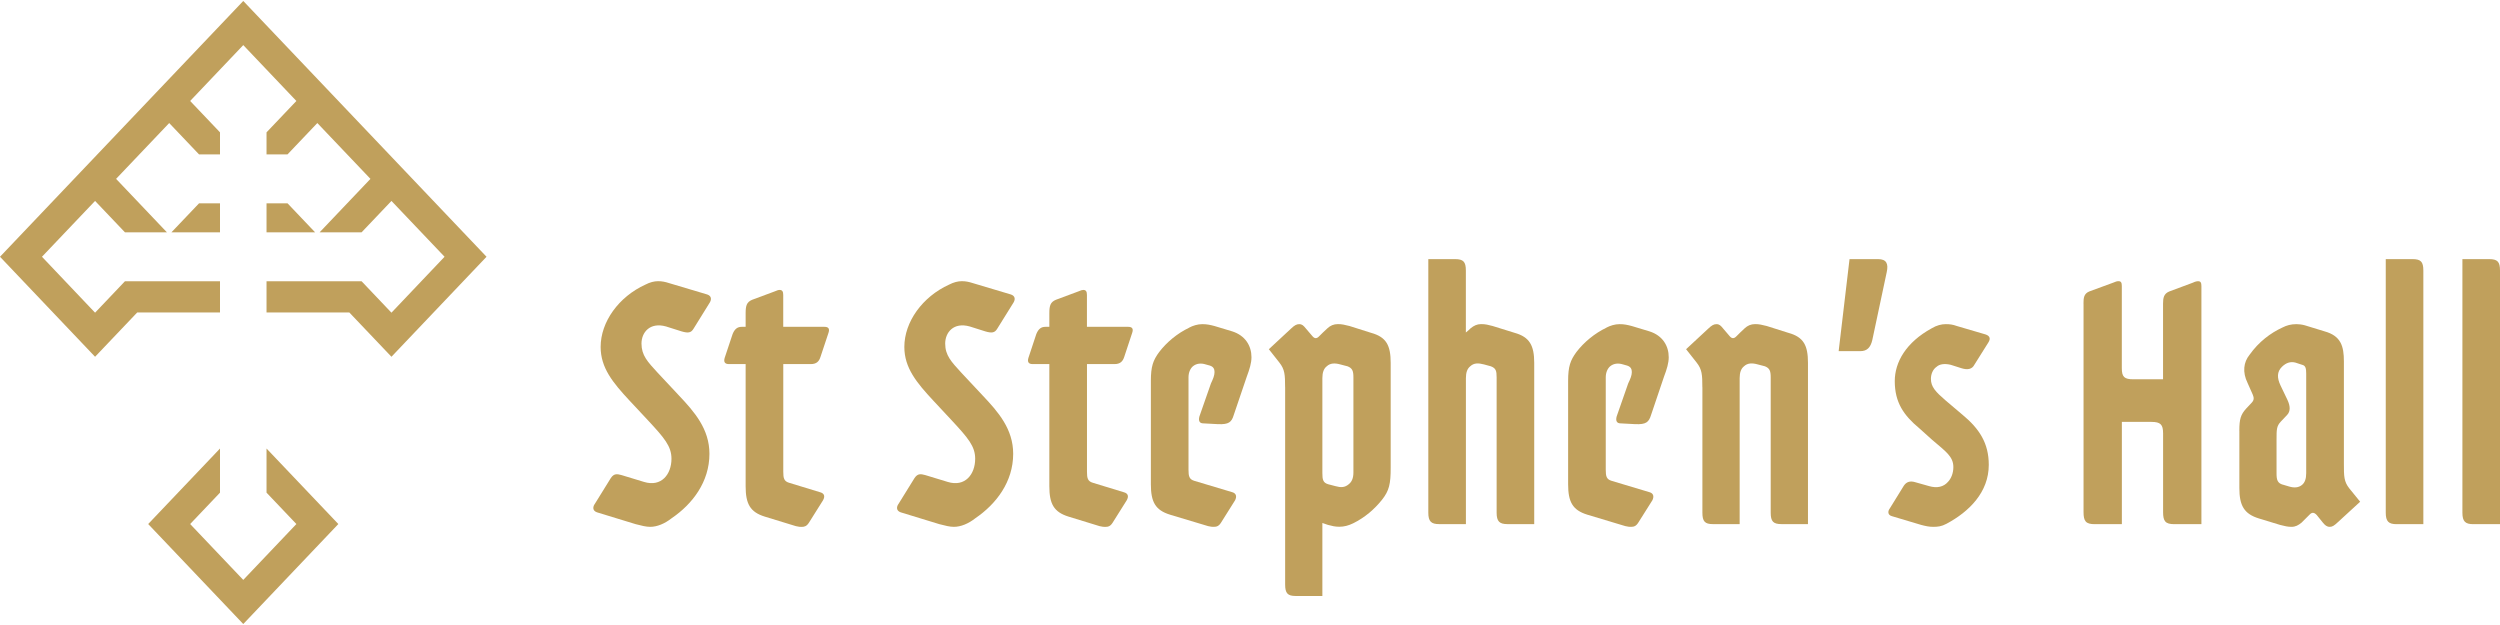 <?xml version="1.0" encoding="UTF-8"?>
<svg xmlns="http://www.w3.org/2000/svg" xmlns:xlink="http://www.w3.org/1999/xlink" width="212px" height="53px" viewBox="0 0 212 53" version="1.1">
<g id="surface1">
<path style=" stroke:none;fill-rule:nonzero;fill:rgb(75.294%,62.745%,36.078%);fill-opacity:1;" d="M 22.602 38.035 L 28.691 44.438 L 20.629 52.918 L 12.566 44.438 L 18.656 38.035 L 18.656 41.777 L 16.125 44.438 L 20.629 49.176 L 25.133 44.438 L 22.602 41.777 Z M 22.602 38.035 "/>
<path style=" stroke:none;fill-rule:nonzero;fill:rgb(75.294%,62.745%,36.078%);fill-opacity:1;" d="M 14.539 19.699 L 18.656 19.699 L 18.656 17.242 L 16.879 17.242 Z M 14.539 19.699 "/>
<path style=" stroke:none;fill-rule:nonzero;fill:rgb(75.294%,62.745%,36.078%);fill-opacity:1;" d="M 22.602 17.242 L 22.602 19.699 L 26.719 19.699 L 24.383 17.242 Z M 22.602 17.242 "/>
<path style=" stroke:none;fill-rule:nonzero;fill:rgb(75.294%,62.745%,36.078%);fill-opacity:1;" d="M 20.629 0.082 L 0 21.773 L 8.062 30.254 L 11.637 26.496 L 18.656 26.496 L 18.656 23.852 L 10.594 23.852 L 8.062 26.516 L 3.559 21.773 L 8.062 17.039 L 10.594 19.699 L 14.152 19.699 L 9.844 15.168 L 14.348 10.434 L 16.879 13.094 L 18.656 13.094 L 18.656 11.223 L 16.125 8.562 L 20.629 3.824 L 25.133 8.562 L 22.602 11.223 L 22.602 13.094 L 24.379 13.094 L 26.91 10.434 L 31.414 15.168 L 27.105 19.699 L 30.664 19.699 L 33.195 17.039 L 37.699 21.773 L 33.195 26.516 L 30.664 23.852 L 22.602 23.852 L 22.602 26.496 L 29.621 26.496 L 33.195 30.254 L 41.258 21.773 Z M 20.629 0.082 "/>
<path style=" stroke:none;fill-rule:nonzero;fill:rgb(75.294%,62.745%,36.078%);fill-opacity:1;" d="M 50.414 42.773 L 51.793 40.547 C 52.07 40.125 52.344 40.191 52.711 40.289 L 54.613 40.867 C 56.082 41.32 56.941 40.223 56.941 38.902 C 56.941 37.836 56.328 37.129 54.949 35.645 L 53.383 33.969 C 51.973 32.453 50.934 31.195 50.934 29.422 C 50.934 27.297 52.465 25.164 54.734 24.133 C 55.102 23.941 55.469 23.844 55.809 23.844 C 56.148 23.844 56.422 23.906 56.727 24.004 L 59.977 24.973 C 60.344 25.102 60.344 25.395 60.191 25.652 L 58.812 27.875 C 58.598 28.23 58.352 28.262 57.801 28.102 L 56.48 27.684 C 55.102 27.297 54.398 28.199 54.398 29.133 C 54.398 30.137 54.918 30.68 55.746 31.582 L 57.555 33.516 C 58.902 34.938 60.16 36.387 60.16 38.484 C 60.16 40.867 58.719 42.742 56.973 43.934 C 56.359 44.418 55.715 44.676 55.133 44.676 C 54.793 44.676 54.398 44.578 53.906 44.449 L 50.625 43.445 C 50.258 43.316 50.258 43.027 50.41 42.77 Z M 50.414 42.773 "/>
<path style=" stroke:none;fill-rule:nonzero;fill:rgb(75.294%,62.745%,36.078%);fill-opacity:1;" d="M 63.227 30.875 L 61.82 30.875 C 61.449 30.875 61.359 30.68 61.449 30.359 L 62.125 28.328 C 62.309 27.875 62.555 27.715 62.895 27.715 L 63.23 27.715 L 63.23 26.555 C 63.23 25.91 63.324 25.617 63.781 25.422 L 65.684 24.715 C 65.898 24.617 66.02 24.586 66.113 24.586 C 66.328 24.586 66.418 24.715 66.418 25.008 L 66.418 27.715 L 69.914 27.715 C 70.254 27.715 70.375 27.875 70.254 28.23 L 69.578 30.262 C 69.457 30.648 69.242 30.875 68.75 30.875 L 66.422 30.875 L 66.422 40 C 66.422 40.551 66.484 40.809 66.91 40.938 L 69.547 41.742 C 69.914 41.84 69.977 42.098 69.793 42.422 L 68.598 44.324 C 68.41 44.617 68.227 44.68 67.984 44.68 C 67.859 44.68 67.738 44.68 67.492 44.617 L 64.855 43.809 C 63.598 43.422 63.23 42.711 63.23 41.23 L 63.23 30.879 Z M 63.227 30.875 "/>
<path style=" stroke:none;fill-rule:nonzero;fill:rgb(75.294%,62.745%,36.078%);fill-opacity:1;" d="M 76.168 42.773 L 77.547 40.547 C 77.824 40.125 78.098 40.191 78.469 40.289 L 80.367 40.867 C 81.84 41.32 82.695 40.223 82.695 38.902 C 82.695 37.836 82.082 37.129 80.703 35.645 L 79.141 33.969 C 77.73 32.453 76.688 31.195 76.688 29.422 C 76.688 27.297 78.219 25.164 80.488 24.133 C 80.859 23.941 81.227 23.844 81.562 23.844 C 81.902 23.844 82.176 23.906 82.484 24.004 L 85.73 24.973 C 86.102 25.102 86.102 25.395 85.949 25.652 L 84.566 27.875 C 84.352 28.23 84.105 28.262 83.555 28.102 L 82.234 27.684 C 80.855 27.297 80.152 28.199 80.152 29.133 C 80.152 30.137 80.676 30.68 81.5 31.582 L 83.309 33.516 C 84.66 34.938 85.918 36.387 85.918 38.484 C 85.918 40.867 84.473 42.742 82.727 43.934 C 82.113 44.418 81.469 44.676 80.887 44.676 C 80.547 44.676 80.152 44.578 79.66 44.449 L 76.379 43.445 C 76.012 43.316 76.012 43.027 76.164 42.77 Z M 76.168 42.773 "/>
<path style=" stroke:none;fill-rule:nonzero;fill:rgb(75.294%,62.745%,36.078%);fill-opacity:1;" d="M 88.984 30.875 L 87.574 30.875 C 87.207 30.875 87.113 30.68 87.207 30.359 L 87.879 28.328 C 88.062 27.875 88.309 27.715 88.648 27.715 L 88.984 27.715 L 88.984 26.555 C 88.984 25.91 89.078 25.617 89.539 25.422 L 91.438 24.715 C 91.652 24.617 91.777 24.586 91.867 24.586 C 92.082 24.586 92.172 24.715 92.172 25.008 L 92.172 27.715 L 95.672 27.715 C 96.008 27.715 96.133 27.875 96.008 28.23 L 95.336 30.262 C 95.211 30.648 94.996 30.875 94.504 30.875 L 92.176 30.875 L 92.176 40 C 92.176 40.551 92.238 40.809 92.668 40.938 L 95.301 41.742 C 95.672 41.84 95.73 42.098 95.547 42.422 L 94.352 44.324 C 94.168 44.617 93.984 44.68 93.738 44.68 C 93.617 44.68 93.492 44.68 93.246 44.617 L 90.613 43.809 C 89.355 43.422 88.984 42.711 88.984 41.23 Z M 88.984 30.875 "/>
<path style=" stroke:none;fill-rule:nonzero;fill:rgb(75.294%,62.745%,36.078%);fill-opacity:1;" d="M 100.852 27.777 C 101.156 27.617 101.559 27.488 101.953 27.488 C 102.352 27.488 102.629 27.551 102.996 27.648 L 104.5 28.102 C 105.602 28.457 106.125 29.324 106.125 30.293 C 106.125 30.777 105.969 31.293 105.727 31.938 L 104.621 35.195 C 104.438 35.809 104.191 36 103.305 35.969 L 102.047 35.902 C 101.707 35.902 101.617 35.676 101.707 35.324 L 102.688 32.516 C 102.871 32.129 102.992 31.84 102.992 31.551 C 102.992 31.293 102.902 31.098 102.594 31 L 102.254 30.906 C 101.855 30.777 101.457 30.809 101.152 31.066 C 100.938 31.258 100.785 31.582 100.785 32 L 100.785 39.836 C 100.785 40.387 100.848 40.645 101.273 40.773 L 104.496 41.738 C 104.832 41.836 104.895 42.098 104.738 42.418 L 103.543 44.32 C 103.359 44.613 103.176 44.676 102.93 44.676 C 102.809 44.676 102.684 44.676 102.441 44.613 L 99.219 43.645 C 97.961 43.258 97.594 42.551 97.594 41.066 L 97.594 32.297 C 97.594 31.074 97.777 30.559 98.301 29.848 C 98.945 29.012 99.832 28.27 100.848 27.785 Z M 100.852 27.777 "/>
<path style=" stroke:none;fill-rule:nonzero;fill:rgb(75.294%,62.745%,36.078%);fill-opacity:1;" d="M 108.977 32.84 C 108.977 31.773 108.949 31.324 108.488 30.742 L 107.598 29.613 L 109.469 27.875 C 109.773 27.582 109.957 27.488 110.172 27.488 C 110.418 27.488 110.543 27.617 110.727 27.844 L 111.277 28.488 C 111.461 28.715 111.645 28.746 111.859 28.52 C 111.891 28.488 112.504 27.875 112.566 27.84 C 112.812 27.613 113.09 27.484 113.457 27.484 C 113.797 27.484 114.039 27.547 114.438 27.645 L 116.277 28.227 C 117.562 28.582 117.93 29.293 117.93 30.773 L 117.93 39.672 C 117.93 41.027 117.809 41.605 117.195 42.379 C 116.551 43.188 115.727 43.895 114.742 44.379 C 114.348 44.57 113.977 44.668 113.578 44.668 C 113.211 44.668 112.965 44.605 112.598 44.508 L 112.137 44.348 L 112.137 50.539 L 109.871 50.539 C 109.195 50.539 108.98 50.309 108.98 49.57 L 108.98 32.836 Z M 113.238 41.223 C 113.699 41.352 114.035 41.352 114.375 41.062 C 114.617 40.867 114.77 40.578 114.77 40.062 L 114.77 32 C 114.77 31.453 114.68 31.227 114.281 31.066 L 113.668 30.906 C 113.207 30.777 112.809 30.777 112.504 31.066 C 112.258 31.258 112.137 31.582 112.137 32.066 L 112.137 40.125 C 112.137 40.676 112.195 40.934 112.625 41.062 Z M 113.238 41.223 "/>
<path style=" stroke:none;fill-rule:nonzero;fill:rgb(75.294%,62.745%,36.078%);fill-opacity:1;" d="M 121.117 21.973 L 123.387 21.973 C 124.094 21.973 124.305 22.199 124.305 22.941 L 124.305 28.195 C 124.367 28.164 124.645 27.902 124.707 27.84 C 124.984 27.613 125.258 27.484 125.598 27.484 C 125.965 27.484 126.211 27.547 126.578 27.645 L 128.449 28.227 C 129.707 28.582 130.102 29.293 130.102 30.773 L 130.102 44.445 L 127.836 44.445 C 127.16 44.445 126.914 44.219 126.914 43.477 L 126.914 32 C 126.914 31.449 126.855 31.227 126.426 31.062 L 125.84 30.902 C 125.352 30.773 124.984 30.773 124.676 31.062 C 124.43 31.258 124.309 31.578 124.309 32.062 L 124.309 44.445 L 122.039 44.445 C 121.367 44.445 121.121 44.219 121.121 43.477 L 121.121 21.973 Z M 121.117 21.973 "/>
<path style=" stroke:none;fill-rule:nonzero;fill:rgb(75.294%,62.745%,36.078%);fill-opacity:1;" d="M 136.234 27.777 C 136.543 27.617 136.941 27.488 137.34 27.488 C 137.734 27.488 138.012 27.551 138.379 27.648 L 139.883 28.102 C 140.988 28.457 141.508 29.324 141.508 30.293 C 141.508 30.777 141.355 31.293 141.109 31.938 L 140.008 35.195 C 139.82 35.809 139.578 36 138.688 35.969 L 137.43 35.902 C 137.09 35.902 137 35.676 137.09 35.324 L 138.07 32.516 C 138.254 32.129 138.379 31.84 138.379 31.551 C 138.379 31.293 138.285 31.098 137.977 31 L 137.641 30.906 C 137.238 30.777 136.844 30.809 136.535 31.066 C 136.32 31.258 136.168 31.582 136.168 32 L 136.168 39.836 C 136.168 40.387 136.23 40.645 136.66 40.773 L 139.879 41.738 C 140.215 41.836 140.277 42.098 140.125 42.418 L 138.926 44.32 C 138.742 44.613 138.559 44.676 138.312 44.676 C 138.191 44.676 138.07 44.676 137.824 44.613 L 134.605 43.645 C 133.348 43.258 132.977 42.551 132.977 41.066 L 132.977 32.297 C 132.977 31.074 133.164 30.559 133.684 29.848 C 134.328 29.012 135.219 28.27 136.23 27.785 Z M 136.234 27.777 "/>
<path style=" stroke:none;fill-rule:nonzero;fill:rgb(75.294%,62.745%,36.078%);fill-opacity:1;" d="M 144.359 32.84 C 144.359 31.773 144.332 31.324 143.871 30.742 L 142.98 29.613 L 144.852 27.875 C 145.156 27.582 145.34 27.488 145.559 27.488 C 145.801 27.488 145.926 27.617 146.109 27.844 L 146.66 28.488 C 146.844 28.715 147.027 28.746 147.246 28.52 C 147.277 28.488 147.891 27.875 147.949 27.84 C 148.195 27.613 148.473 27.484 148.84 27.484 C 149.18 27.484 149.426 27.547 149.82 27.645 L 151.66 28.227 C 152.949 28.582 153.316 29.293 153.316 30.773 L 153.316 44.445 L 151.078 44.445 C 150.371 44.445 150.156 44.219 150.156 43.477 L 150.156 32 C 150.156 31.449 150.066 31.227 149.668 31.062 L 149.055 30.902 C 148.594 30.773 148.195 30.773 147.891 31.062 C 147.645 31.258 147.523 31.578 147.523 32.062 L 147.523 44.445 L 145.254 44.445 C 144.578 44.445 144.363 44.219 144.363 43.477 L 144.363 32.836 Z M 144.359 32.84 "/>
<path style=" stroke:none;fill-rule:nonzero;fill:rgb(75.294%,62.745%,36.078%);fill-opacity:1;" d="M 156.84 21.973 L 159.262 21.973 C 159.969 21.973 160.152 22.359 159.996 23.07 L 158.77 28.84 C 158.617 29.484 158.312 29.777 157.758 29.777 L 155.918 29.777 Z M 156.84 21.973 "/>
<path style=" stroke:none;fill-rule:nonzero;fill:rgb(75.294%,62.745%,36.078%);fill-opacity:1;" d="M 160.246 43.129 L 161.441 41.195 C 161.656 40.871 161.965 40.742 162.453 40.902 L 163.59 41.223 C 164.262 41.418 164.816 41.289 165.184 40.867 C 165.461 40.578 165.645 40.125 165.645 39.609 C 165.645 38.707 165 38.289 163.836 37.289 L 162.762 36.324 C 161.441 35.227 160.676 34.133 160.676 32.324 C 160.676 30.711 161.629 29.035 163.801 27.844 C 164.23 27.586 164.633 27.488 165 27.488 C 165.336 27.488 165.582 27.516 165.949 27.648 L 168.371 28.359 C 168.773 28.488 168.801 28.746 168.617 29.035 L 167.422 30.938 C 167.238 31.297 166.871 31.391 166.348 31.23 L 165.43 30.938 C 164.906 30.809 164.477 30.875 164.23 31.098 C 163.895 31.324 163.742 31.742 163.742 32.129 C 163.742 32.809 164.141 33.227 165 33.969 L 166.41 35.164 C 167.852 36.355 168.648 37.582 168.648 39.418 C 168.648 41.738 166.992 43.387 165.059 44.418 C 164.633 44.645 164.324 44.676 163.926 44.676 C 163.586 44.676 163.281 44.609 162.914 44.512 L 160.43 43.77 C 160.09 43.676 160.062 43.383 160.246 43.125 Z M 160.246 43.129 "/>
<path style=" stroke:none;fill-rule:nonzero;fill:rgb(75.294%,62.745%,36.078%);fill-opacity:1;" d="M 176.68 25.746 C 176.68 25.262 176.711 24.906 177.172 24.715 L 179.191 23.973 C 179.406 23.875 179.531 23.844 179.652 23.844 C 179.867 23.844 179.93 23.973 179.93 24.262 L 179.93 31.227 C 179.93 31.969 180.148 32.164 180.91 32.164 L 183.426 32.164 L 183.426 25.75 C 183.426 25.266 183.488 24.91 183.949 24.719 L 185.941 23.977 C 186.156 23.875 186.281 23.848 186.402 23.848 C 186.617 23.848 186.68 23.977 186.68 24.266 L 186.68 44.449 L 184.379 44.449 C 183.613 44.449 183.43 44.191 183.43 43.418 L 183.43 36.742 C 183.43 36 183.211 35.777 182.445 35.777 L 179.934 35.777 L 179.934 44.449 L 177.633 44.449 C 176.867 44.449 176.684 44.191 176.684 43.418 L 176.684 25.75 Z M 176.68 25.746 "/>
<path style=" stroke:none;fill-rule:nonzero;fill:rgb(75.294%,62.745%,36.078%);fill-opacity:1;" d="M 189.895 36.547 C 189.895 35.516 190.016 35.16 190.477 34.645 L 190.934 34.16 C 191.152 33.934 191.152 33.738 191.027 33.449 L 190.598 32.484 C 190.137 31.547 190.262 30.711 190.754 30.098 C 191.551 28.969 192.562 28.23 193.543 27.777 C 193.914 27.586 194.281 27.488 194.742 27.488 C 194.926 27.488 195.203 27.516 195.449 27.586 L 197.133 28.102 C 198.516 28.488 198.762 29.359 198.762 30.648 L 198.762 39.32 C 198.762 40.387 198.762 40.836 199.223 41.418 L 200.141 42.547 L 198.242 44.289 C 197.934 44.578 197.777 44.676 197.566 44.676 C 197.32 44.676 197.168 44.547 196.98 44.32 L 196.461 43.676 C 196.246 43.445 196.059 43.418 195.848 43.645 C 195.816 43.676 195.203 44.289 195.172 44.32 C 194.895 44.547 194.652 44.676 194.316 44.676 C 194.008 44.676 193.73 44.613 193.363 44.516 L 191.555 43.965 C 190.297 43.578 189.898 42.871 189.898 41.387 L 189.898 36.551 Z M 193.574 41.094 L 194.125 41.258 C 194.555 41.387 194.922 41.352 195.199 41.129 C 195.445 40.938 195.566 40.613 195.566 40.129 L 195.566 31.684 C 195.566 31.23 195.508 31.004 195.23 30.938 L 194.645 30.746 C 194.246 30.648 193.879 30.746 193.512 31.102 C 193.082 31.523 193.082 32.039 193.387 32.684 L 193.973 33.906 C 194.215 34.422 194.25 34.875 193.941 35.195 L 193.418 35.746 C 193.051 36.133 193.051 36.422 193.051 37.293 L 193.051 40.164 C 193.051 40.711 193.145 40.969 193.574 41.098 Z M 193.574 41.094 "/>
<path style=" stroke:none;fill-rule:nonzero;fill:rgb(75.294%,62.745%,36.078%);fill-opacity:1;" d="M 202.312 21.973 L 204.582 21.973 C 205.285 21.973 205.5 22.199 205.5 22.941 L 205.5 44.449 L 203.23 44.449 C 202.559 44.449 202.312 44.219 202.312 43.48 Z M 202.312 21.973 "/>
<path style=" stroke:none;fill-rule:nonzero;fill:rgb(75.294%,62.745%,36.078%);fill-opacity:1;" d="M 208.812 21.973 L 211.082 21.973 C 211.785 21.973 212 22.199 212 22.941 L 212 44.449 L 209.73 44.449 C 209.059 44.449 208.812 44.219 208.812 43.48 Z M 208.812 21.973 "/>
</g>
</svg>
